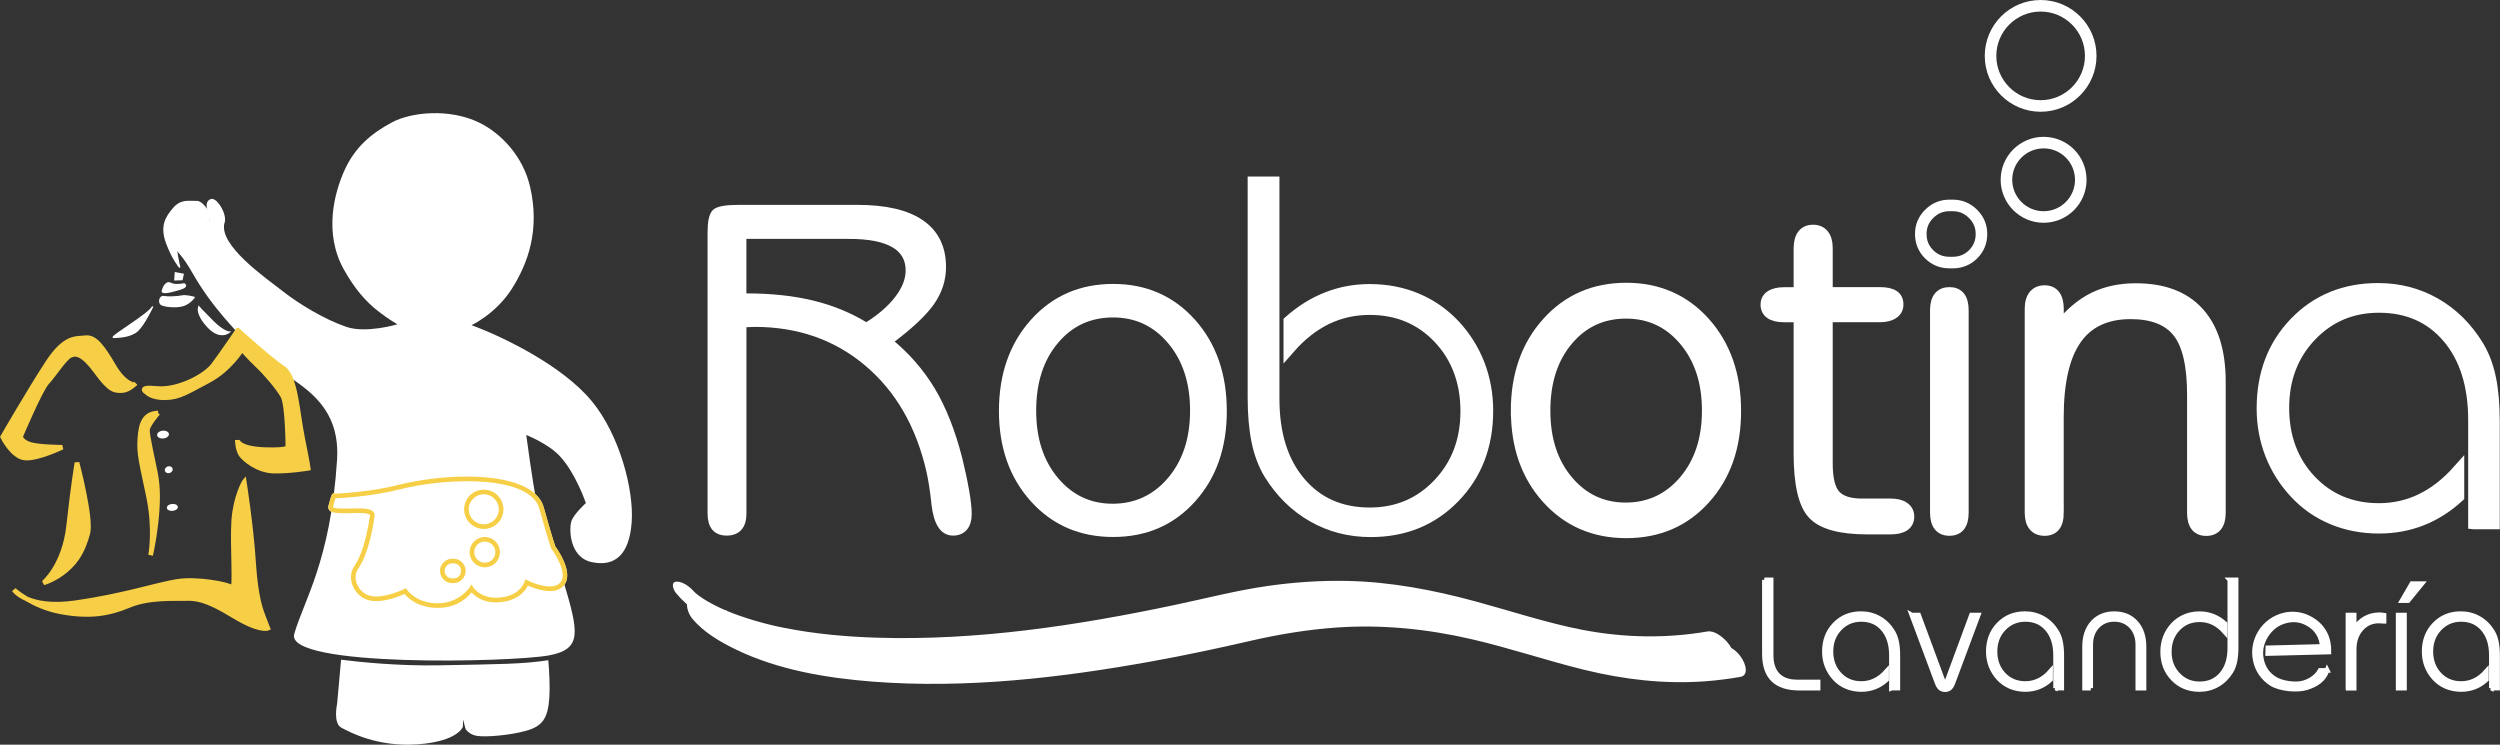 <?xml version="1.0" encoding="UTF-8"?><svg id="Layer_2" xmlns="http://www.w3.org/2000/svg" viewBox="0 0 540.47 160.99"><rect x="0" y="0" width="540.47" height="160.99" fill="#333333" stroke="none"/><defs><style>.cls-1,.cls-2{fill:none;}.cls-3{stroke-width:1.5px;}.cls-3,.cls-4,.cls-5,.cls-6,.cls-7,.cls-8{fill:#fff;}.cls-3,.cls-2,.cls-5,.cls-6,.cls-7,.cls-8{stroke:#fff;}.cls-9,.cls-10{fill:#f6cf46;}.cls-2,.cls-7{stroke-width:2.5px;}.cls-5{stroke-width:.3px;}.cls-10{stroke:#f6cf46;}.cls-8{stroke-width:2px;}</style></defs><g id="Capa_1"><g><path class="cls-5" d="M45.47,46.55c-.75-1.33-1.9-3-2.92-2.97-1.7,.05-3.36-.46-5.02,1.47-1.66,1.93-2.81,3.85-1.53,7.39,1.28,3.54,2.85,5.37,2.85,5.37,0,0-2.14-8.22,.34-9.8,2.48-1.58,3.7-1.99,4.46-.7,.37,.63,1.01,.85,1.57,.91"/><path class="cls-4" d="M149.59,133.67c2.5,3.01,6.07,5.09,9.55,6.77,9.11,4.4,19.52,6.14,29.53,6.92,20.21,1.56,40.68-.82,60.55-4.42,7.08-1.29,14.12-2.78,21.13-4.4,6.13-1.41,12.35-2.44,18.63-2.88,9.82-.68,19.61,.31,29.19,2.53,8.21,1.9,16.2,4.62,24.39,6.63,8.59,2.1,17.33,3.12,26.17,2.46,2.51-.19,5-.51,7.48-.94,3.16-.54-.52-7-3.37-6.51-9.01,1.55-17.84,1.4-26.85-.33-8.11-1.56-15.96-4.18-23.92-6.33-8.88-2.4-17.92-4.07-27.14-4.25-5.69-.11-11.38,.25-17.01,1.05-6.86,.97-13.57,2.72-20.35,4.15-21.16,4.47-43.15,7.79-64.62,7.06-6.56-.22-13.12-.83-19.56-2.11-1.28-.25-2.56-.54-3.83-.85-.56-.14-1.13-.28-1.69-.44-.29-.08-.59-.16-.88-.24-.7-.19,.62,.19-.29-.08-1.91-.58-3.8-1.23-5.65-1.99-1.45-.6-2.85-1.27-4.23-2-.65-.34,.61,.35,.27,.15-.14-.09-.29-.16-.43-.25-.27-.16-.54-.32-.8-.48-.45-.28-.89-.56-1.32-.86-.35-.25-.7-.5-1.04-.76-.32-.25-.86-.83,.28,.24-.12-.11-.25-.21-.37-.31-.28-.26-.54-.53-.82-.79-.4-.38,.79,.93,.56,.64-.82-.98-2.61-2.73-4-1.7-1.31,.97-.32,3.38,.46,4.33h0Z"/><path class="cls-3" d="M192.23,73.82c3.76,3.06,6.83,6.59,9.22,10.57,2.38,3.98,4.32,8.88,5.82,14.71,.63,2.57,1.13,4.9,1.5,7.02,.37,2.12,.55,3.79,.55,5.02s-.29,2.23-.87,2.9c-.58,.67-1.39,1-2.42,1-2.13,0-3.43-2-3.9-6-.3-2.86-.67-5.26-1.1-7.19-2.27-9.93-6.77-17.73-13.52-23.41-6.74-5.68-14.86-8.52-24.35-8.52-.27,0-.69,.02-1.27,.05-.58,.03-1.01,.05-1.27,.05v41.02c0,1.33-.3,2.33-.9,3s-1.47,1-2.6,1-1.98-.33-2.55-1-.85-1.67-.85-3V50.19c0-2.23,.31-3.65,.92-4.25,.62-.6,2.32-.9,5.12-.9h25.58c6.09,0,10.69,1.07,13.79,3.22,3.1,2.15,4.64,5.3,4.64,9.47,0,2.73-.83,5.28-2.5,7.64-1.66,2.37-4.68,5.18-9.04,8.44Zm-8.64-22.93h-22.98v13.29h.8c5.33,0,10.1,.52,14.31,1.55,4.21,1.03,8.07,2.63,11.57,4.8,2.97-1.83,5.25-3.8,6.85-5.9,1.6-2.1,2.4-4.14,2.4-6.14,0-2.53-1.08-4.43-3.25-5.69-2.17-1.27-5.4-1.9-9.69-1.9Z"/><path class="cls-3" d="M216.71,88.86c0-7.83,2.25-14.24,6.74-19.24s10.23-7.49,17.19-7.49,12.67,2.5,17.14,7.49c4.46,5,6.69,11.41,6.69,19.24s-2.22,14.11-6.67,19.06c-4.45,4.95-10.17,7.42-17.16,7.42s-12.73-2.48-17.21-7.45c-4.48-4.96-6.72-11.31-6.72-19.03Zm23.93-20.98c-5.1,0-9.27,1.93-12.51,5.8-3.25,3.86-4.87,8.89-4.87,15.09s1.63,11.18,4.9,15.06c3.27,3.88,7.39,5.82,12.39,5.82s9.24-1.95,12.54-5.85c3.3-3.9,4.94-8.91,4.94-15.04s-1.64-11.14-4.92-15.04c-3.28-3.9-7.44-5.84-12.47-5.84Z"/><path class="cls-8" d="M327.62,88.86c0-7.83,2.25-14.24,6.75-19.24,4.5-5,10.23-7.49,17.19-7.49s12.67,2.5,17.14,7.49c4.46,5,6.7,11.41,6.7,19.24s-2.22,14.11-6.67,19.06c-4.45,4.95-10.17,7.42-17.16,7.42s-12.73-2.48-17.21-7.45c-4.49-4.96-6.72-11.31-6.72-19.03Zm23.93-20.98c-5.1,0-9.27,1.93-12.51,5.8-3.25,3.86-4.87,8.89-4.87,15.09s1.63,11.18,4.9,15.06c3.27,3.88,7.39,5.82,12.39,5.82s9.24-1.95,12.54-5.85c3.3-3.9,4.94-8.91,4.94-15.04s-1.64-11.14-4.92-15.04c-3.28-3.9-7.44-5.84-12.47-5.84Z"/><path class="cls-8" d="M388.77,53.63c0-1.3,.27-2.3,.82-3,.55-.7,1.34-1.05,2.37-1.05s1.83,.35,2.4,1.05c.57,.7,.85,1.7,.85,3v9.44h11.19c1.37,0,2.39,.22,3.08,.67,.68,.45,1.02,1.14,1.02,2.07s-.37,1.6-1.1,2.1c-.73,.5-1.73,.75-3,.75h-11.19v31.52c0,3.27,.55,5.51,1.65,6.75,1.1,1.23,2.98,1.85,5.64,1.85h6.25c1.3,0,2.31,.26,3.02,.78,.71,.52,1.07,1.22,1.07,2.12s-.35,1.64-1.05,2.12c-.7,.48-1.72,.73-3.05,.73h-5.05c-5.86,0-9.81-1.09-11.86-3.27-2.05-2.18-3.07-6.59-3.07-13.21v-29.38h-3.05c-1.33,0-2.35-.24-3.05-.72-.7-.48-1.05-1.19-1.05-2.12,0-.87,.36-1.54,1.08-2.02,.71-.48,1.72-.72,3.02-.72h3.05v-9.44Z"/><path class="cls-8" d="M418.25,67.07c0-1.33,.28-2.33,.83-3,.55-.67,1.34-1,2.37-1s1.81,.33,2.35,1c.53,.67,.8,1.67,.8,3v43.76c0,1.33-.27,2.33-.8,3-.53,.66-1.32,1-2.35,1s-1.83-.33-2.37-1c-.55-.67-.83-1.67-.83-3v-43.76Z"/><path class="cls-8" d="M445.17,110.84c0,1.33-.27,2.33-.8,3-.53,.66-1.32,1-2.35,1s-1.88-.34-2.45-1.03c-.57-.68-.85-1.67-.85-2.97v-44.06c0-1.33,.29-2.35,.87-3.05,.58-.7,1.39-1.05,2.42-1.05s1.82,.35,2.35,1.05c.53,.7,.8,1.72,.8,3.05v3.65c2.26-2.83,4.73-4.9,7.39-6.22,2.67-1.31,5.73-1.97,9.19-1.97,6,0,10.57,1.73,13.71,5.2,3.15,3.47,4.72,8.49,4.72,15.09v28.33c0,1.33-.27,2.33-.83,3-.55,.66-1.34,1-2.37,1s-1.81-.33-2.35-1c-.53-.67-.8-1.67-.8-3v-25.48c0-6.33-1.03-10.81-3.1-13.44-2.07-2.63-5.43-3.95-10.09-3.95-5.23,0-9.12,1.82-11.66,5.47-2.55,3.65-3.82,9.24-3.82,16.76v20.63Z"/><path class="cls-6" d="M381.43,125.36h1.47v16.31c0,1.87,.48,3.29,1.44,4.28,.96,.98,2.34,1.48,4.15,1.48h4.56v1.34h-4.08c-2.53,0-4.42-.62-5.66-1.85-1.25-1.23-1.87-3.09-1.87-5.59v-15.97Z"/><path class="cls-6" d="M408.9,148.77v-7.1c0-2.38-.59-4.26-1.77-5.66-1.18-1.4-2.77-2.1-4.75-2.1-1.86,0-3.42,.66-4.67,1.98-1.26,1.32-1.88,2.97-1.88,4.95s.62,3.66,1.86,4.97c1.24,1.31,2.8,1.96,4.7,1.96,1.05,0,2.02-.22,2.93-.66,.91-.44,1.75-1.1,2.54-1.99v1.8c-.79,.72-1.63,1.26-2.54,1.61-.91,.35-1.88,.53-2.92,.53-1.14,0-2.21-.21-3.19-.61-.98-.41-1.84-1-2.56-1.79-.73-.79-1.29-1.67-1.67-2.66-.39-.98-.57-2.03-.57-3.13,0-2.38,.75-4.34,2.25-5.89,1.5-1.55,3.39-2.32,5.68-2.32,1.42,0,2.73,.34,3.92,1.01,1.18,.68,2.17,1.65,2.94,2.91,.38,.63,.66,1.37,.83,2.2,.18,.83,.26,1.83,.26,2.99v6.99h-1.37Z"/><path class="cls-6" d="M413.32,132.97h1.47l5.13,13.86c.08,.26,.17,.45,.26,.56,.09,.12,.19,.17,.29,.17,.12,0,.23-.06,.34-.19,.1-.12,.19-.3,.27-.53l5.13-13.88h1.47l-5.43,14.54c-.21,.59-.45,1-.72,1.24-.27,.24-.62,.36-1.03,.36s-.78-.12-1.05-.36c-.27-.24-.51-.65-.72-1.24l-5.43-14.54Z"/><path class="cls-6" d="M444.39,148.77v-7.1c0-2.38-.59-4.26-1.78-5.66-1.18-1.4-2.76-2.1-4.75-2.1-1.86,0-3.42,.66-4.68,1.98-1.25,1.32-1.88,2.97-1.88,4.95s.62,3.66,1.85,4.97c1.24,1.31,2.81,1.96,4.7,1.96,1.05,0,2.02-.22,2.93-.66,.9-.44,1.75-1.1,2.53-1.99v1.8c-.79,.72-1.64,1.26-2.54,1.61-.91,.35-1.88,.53-2.92,.53-1.15,0-2.21-.21-3.19-.61-.98-.41-1.84-1-2.57-1.79-.73-.79-1.28-1.67-1.67-2.66-.38-.98-.57-2.03-.57-3.13,0-2.38,.75-4.34,2.25-5.89,1.5-1.55,3.39-2.32,5.68-2.32,1.43,0,2.73,.34,3.92,1.01,1.19,.68,2.17,1.65,2.94,2.91,.38,.63,.66,1.37,.83,2.2s.26,1.83,.26,2.99v6.99h-1.37Z"/><path class="cls-6" d="M452,148.77h-1.34v-8.94c0-2.19,.58-3.93,1.75-5.22,1.16-1.29,2.72-1.94,4.67-1.94s3.51,.64,4.68,1.94c1.17,1.29,1.75,3.04,1.75,5.22v8.94h-1.34v-9.37c0-1.63-.47-2.96-1.42-3.97-.94-1.01-2.16-1.52-3.67-1.52s-2.72,.51-3.67,1.52c-.94,1.01-1.42,2.34-1.42,3.97v9.37Z"/><path class="cls-6" d="M482.05,125.36h1.37v14.6c0,1.17-.09,2.17-.26,3-.17,.83-.45,1.57-.83,2.2-.78,1.25-1.76,2.22-2.94,2.89-1.19,.68-2.5,1.01-3.92,1.01-2.29,0-4.18-.77-5.68-2.32-1.5-1.55-2.25-3.5-2.25-5.87,0-1.11,.19-2.16,.57-3.15,.38-.99,.94-1.87,1.67-2.65,.74-.79,1.6-1.38,2.58-1.79,.97-.41,2.03-.61,3.18-.61,1.01,0,1.97,.18,2.89,.54,.92,.36,1.77,.89,2.57,1.6v1.82c-.78-.89-1.63-1.56-2.54-2-.9-.44-1.88-.65-2.92-.65-1.9,0-3.46,.65-4.7,1.96-1.24,1.31-1.86,2.97-1.86,4.97s.63,3.64,1.88,4.95c1.25,1.32,2.81,1.98,4.68,1.98,1.98,0,3.56-.7,4.75-2.1,1.18-1.4,1.77-3.29,1.77-5.66v-14.71Z"/><path class="cls-6" d="M503.11,144.9c-.75,2.09-2.28,3.08-4.41,3.77-2.01,.65-5.79,.31-7.64-.86-.9-.57-1.65-1.28-2.25-2.14-.6-.86-1.01-1.81-1.23-2.87-.23-1.08-.26-2.14-.06-3.2,.19-1.06,.58-2.05,1.17-2.98,.59-.94,1.33-1.72,2.2-2.34,.87-.62,1.84-1.06,2.92-1.32,1.06-.25,2.1-.28,3.14-.1,1.03,.18,2.02,.56,2.96,1.16,1.21,.76,2.11,1.73,2.72,2.9,.61,1.17,.89,2.52,.86,4.04l-13.24,.33,.03-1.24,11.76-.3c-.07-1.01-.34-1.92-.81-2.72-.47-.8-1.13-1.47-1.99-2.01-1.56-.99-3.25-1.26-5.05-.8-1.8,.45-3.22,1.51-4.27,3.15-1.04,1.64-1.38,3.36-1.02,5.18,.36,1.81,1.31,3.21,2.86,4.19,1.52,.96,4.46,1.37,6.13,.91,1.49-.41,2.95-1.34,3.7-2.73h1.53Z"/><path class="cls-6" d="M507.6,148.77v-15.81h1.34v3.09c.63-1.05,1.41-1.83,2.35-2.36,.93-.53,1.99-.79,3.18-.79,.11,0,.24,0,.38,.02,.14,.01,.33,.03,.55,.07v1.32h-.1c-.52-.04-.86-.06-1.03-.06-1.55,0-2.82,.58-3.83,1.73-1,1.15-1.5,2.63-1.5,4.43v8.37h-1.34Z"/><path class="cls-6" d="M519.29,129.84l2.13-3.67h2.17l-2.99,3.67h-1.31Zm-.84,18.93v-15.81h1.37v15.81h-1.37Z"/><path class="cls-6" d="M538.6,148.77v-7.1c0-2.38-.59-4.26-1.78-5.66-1.18-1.4-2.77-2.1-4.75-2.1-1.86,0-3.42,.66-4.67,1.98-1.25,1.32-1.88,2.97-1.88,4.95s.62,3.66,1.85,4.97c1.24,1.31,2.8,1.96,4.7,1.96,1.05,0,2.02-.22,2.93-.66,.9-.44,1.75-1.1,2.53-1.99v1.8c-.79,.72-1.63,1.26-2.54,1.61-.91,.35-1.88,.53-2.92,.53-1.14,0-2.2-.21-3.19-.61-.98-.41-1.83-1-2.57-1.79-.73-.79-1.29-1.67-1.67-2.66-.38-.98-.57-2.03-.57-3.13,0-2.38,.75-4.34,2.25-5.89,1.5-1.55,3.39-2.32,5.68-2.32,1.43,0,2.73,.34,3.92,1.01,1.19,.68,2.17,1.65,2.94,2.91,.38,.63,.66,1.37,.83,2.2,.17,.83,.26,1.83,.26,2.99v6.99h-1.37Z"/><path class="cls-7" d="M275.35,86.25c0,7.56,1.88,13.58,5.65,18.03,3.77,4.46,8.81,6.69,15.12,6.69,5.93,0,10.89-2.1,14.88-6.3,3.99-4.2,5.98-9.45,5.98-15.77s-1.97-11.66-5.91-15.82c-3.94-4.16-8.92-6.25-14.96-6.25-3.33,0-6.44,.7-9.32,2.08-2.87,1.39-5.57,3.5-8.06,6.35v-5.78c2.53-2.25,5.25-3.96,8.17-5.1,2.91-1.15,5.98-1.72,9.21-1.72,3.64,0,7.02,.65,10.12,1.95,3.11,1.3,5.84,3.2,8.2,5.7,2.32,2.5,4.09,5.32,5.31,8.46,1.21,3.14,1.82,6.48,1.82,10.02,0,7.53-2.38,13.76-7.16,18.68-4.77,4.93-10.8,7.39-18.08,7.39-4.54,0-8.71-1.07-12.49-3.23-3.78-2.15-6.9-5.22-9.37-9.21-1.21-2.01-2.1-4.34-2.65-7-.55-2.66-.83-5.84-.83-9.55V39.41h4.37v46.84Z"/><path class="cls-7" d="M534.84,113.17v-22.35c0-7.48-1.86-13.43-5.59-17.84-3.73-4.41-8.71-6.62-14.96-6.62-5.87,0-10.78,2.08-14.73,6.23-3.95,4.16-5.92,9.36-5.92,15.6s1.95,11.54,5.84,15.66c3.9,4.12,8.83,6.18,14.81,6.18,3.29,0,6.37-.7,9.21-2.09,2.85-1.39,5.51-3.47,7.99-6.26v5.67c-2.47,2.26-5.15,3.96-8.01,5.07-2.86,1.12-5.93,1.67-9.19,1.67-3.61,0-6.95-.64-10.04-1.93-3.09-1.29-5.79-3.17-8.08-5.64-2.3-2.47-4.05-5.26-5.26-8.37-1.2-3.11-1.8-6.39-1.8-9.86,0-7.48,2.36-13.66,7.08-18.54,4.72-4.87,10.69-7.31,17.9-7.31,4.5,0,8.62,1.06,12.36,3.19,3.74,2.13,6.83,5.19,9.27,9.17,1.2,1.99,2.08,4.3,2.63,6.93,.55,2.63,.82,5.76,.82,9.4v22.04h-4.32Z"/><path class="cls-4" d="M146.15,128.23c2.7,3.26,6.48,5.6,10.25,7.43,9.31,4.52,19.82,6.38,30.05,7.19,20.16,1.59,40.62-.8,60.44-4.39,6.99-1.27,13.94-2.72,20.86-4.32,6.29-1.45,12.66-2.54,19.11-2.99,9.56-.67,19.63,.31,28.66,2.4,8.21,1.9,16.2,4.62,24.39,6.63,8.79,2.15,17.65,3.26,26.7,2.58,2.51-.19,5-.51,7.48-.94,1.5-.26-.39-2.71-.78-3.12-.96-1.03-2.66-2.44-4.2-2.18-8.99,1.55-18.03,1.36-26.98-.35-7.52-1.44-15.53-4.09-23.28-6.19-9.03-2.44-18.23-4.2-27.61-4.39-5.7-.12-11.41,.27-17.05,1.07-6.79,.96-13.42,2.69-20.12,4.1-21.15,4.48-42.91,7.78-64.59,7.1-6.62-.21-13.26-.81-19.77-2.09-.63-.12-1.26-.26-1.89-.39-.69-.15,.36,.09-.43-.1-.35-.08-.69-.16-1.04-.25-1.15-.28-2.29-.59-3.42-.93-1.91-.57-3.79-1.21-5.63-1.97-.09-.04-.18-.07-.27-.11-.42-.17,0-.2,.31,.13-.11-.11-.41-.18-.56-.24-.37-.16-.74-.33-1.11-.5-.66-.31-1.32-.64-1.96-.99-.28-.15-.55-.3-.82-.46-.3-.17-.9-.61,.29,.18-.13-.08-.27-.16-.4-.24-.45-.28-.9-.56-1.33-.87-.18-.12-.36-.25-.54-.38-.84-.6,.8,.65,.24,.19-.26-.21-.52-.42-.78-.64-.1-.08-.19-.17-.28-.25-.52-.44,.86,.89,.46,.43-.09-.1-.2-.21-.3-.3-.22-.21-.75-.9,.48,.58-1.03-1.24-2.54-2.79-4.26-2.91-1.62-.11-.94,1.71-.33,2.46h0Z"/><path class="cls-2" d="M449.84,38.87c0,4.44-3.6,8.04-8.03,8.04s-8.04-3.6-8.04-8.04,3.6-8.04,8.04-8.04,8.03,3.6,8.03,8.04Z"/><path class="cls-2" d="M451.99,12.08c0,5.98-4.85,10.83-10.83,10.83s-10.83-4.85-10.83-10.83,4.85-10.83,10.83-10.83,10.83,4.85,10.83,10.83Z"/><path class="cls-2" d="M421.44,44.41h.73c1.69,0,3.15,.61,4.37,1.82,1.22,1.21,1.83,2.66,1.83,4.36s-.6,3.18-1.8,4.38c-1.21,1.2-2.67,1.79-4.4,1.79h-.73c-1.73,0-3.19-.6-4.39-1.79-1.2-1.2-1.8-2.65-1.8-4.38s.61-3.14,1.82-4.36c1.22-1.21,2.67-1.82,4.37-1.82Z"/><path class="cls-4" d="M118.76,150.84c-.31,4.54-1.56,6.17-5,7.14-3.43,.98-8.8,1.43-10.67,1.1-1.06-.18-1.81-.68-2.36-1.34-.14-.15-.56-2.1-.62-2.22,0,.09-.04,1.59-.04,1.59,0,0-.97,3.14-9.71,3.8-8.74,.64-14.67-2.6-16.54-3.58-1.88-.97-.94-5.19-.94-5.19l.86-9.52c4.13,.52,12.38,1.38,21.39,1.21,12.79-.25,17.78-.24,23.41-1.1,.21,2.55,.38,5.76,.22,8.11Z"/><path class="cls-4" d="M48.56,48.18c.53-1.84-1.33-4.95-2.6-5.18-.46-.08-1.67,.39-1.19,2.23,.57,2.19,.65,3.01,.1,2.88-1.6-.37-1.02-1.29-2.29-1.54-.76-.15-2.63,.5-3.7,1.71-1.39,1.58-.8,5.77-.8,5.77,.73,.9,1.66,1.69,3.53,4.97,4.23,7.42,9.37,12.56,14.51,17.82,5.03,5.14,17.68,8.02,16.75,22.52-1.4,21.95-7.17,30.39-9.26,37.69-2.08,7.29,46.86,6.13,55,4.65,7.35-1.34,6.48-4.99,3.19-16.09-1.85-6.25-4.94-13.56-5.82-17.37-.78-3.39-2.21-14.2-2.21-14.2,0,0,4.69,1.84,7.21,4.52,3.49,3.71,5.68,10.2,5.68,10.2,0,0-2.61,2.35-3.13,3.91-.52,1.56-.52,7.82,4.43,8.86,4.95,1.04,8.08-1.56,8.6-8.6,.52-7.04-2.63-18.95-8.63-26.21-6.5-7.87-19.18-13.58-21.93-14.78-2.44-1.06-4.06-1.64-4.06-1.64,0,0,5.31-2.46,8.76-7.94,3.42-5.43,6.08-12.63,3.88-22.05-1.51-6.48-6.21-11.49-11.02-13.82-6.41-3.1-14.6-2.26-18.75-.07-4.43,2.35-8.12,5.35-10.44,10.63-2.03,4.6-4.47,13.33,0,21.27,2.35,4.17,4.66,6.83,7.45,9.01,2.34,1.82,4.1,2.78,4.1,2.78,0,0-6.76,2.03-11.07,.55-4.78-1.63-10.33-5.04-13.7-7.68-3.63-2.85-14-9.97-12.61-14.82Z"/><path class="cls-6" d="M86.04,105.37c-6.55,1.65-13.77,1.87-13.77,1.87,0,0,.04-.83-.78,2.25-.57,2.18,9.32-.33,8.98,2.02-1.12,7.84-2.99,10.46-3.53,11.27-1.56,2.34,.17,6.08,3.3,6.6,3.13,.52,7.34-1.57,7.34-1.57,0,0,2.08,3.13,7.04,3.13s7.29-3.65,7.29-3.65c0,0,2.1,3.36,7.42,2.22,3.65-.78,4.52-3.54,4.52-3.54,0,0,4.73,2.37,7.07,.8,3.31-2.21-1.33-8.39-1.33-8.39,0,0-.43-1.04-2.55-8.56-2.1-7.47-19.64-7.31-31.03-4.43Z"/><polygon class="cls-5" points="39.59 59.3 39.34 60.44 37.81 60.49 37.92 58.98 39.59 59.3"/><path class="cls-5" d="M39.79,61.37s1.15,.53-.93,1.16c-2.08,.63-3.98,1.06-3.75,.3,.22-.76,.82-2.1,1.8-1.56,.98,.53,2.88,.1,2.88,.1Z"/><path class="cls-5" d="M41.96,64.31s-.94,1.35-2.5,1.77c-1.56,.42-3.91,.12-4.56-.24-.65-.36-.38-1.87,.46-1.71,.84,.16,2.88,.1,3.91-.12,1.03-.22,2.69,.29,2.69,.29Z"/><path class="cls-5" d="M43,66.35s.62,.73,3.01,3.11c2.38,2.37,3.57,2.34,3.57,2.34,0,0-1.99,1.76-4.67-1.17-2.68-2.93-1.91-4.27-1.91-4.27Z"/><path class="cls-5" d="M33,66.28s-1.79,3.82-3.25,5.19c-1.45,1.36-4.17,1.44-5.19,1.47-1.02,.03,7.82-5.13,8.44-6.66Z"/><path class="cls-4" d="M33.97,93.99c-.03,.47,.51,.83,1.22,.81,.71-.02,1.3-.42,1.33-.89,.03-.47-.51-.83-1.22-.81-.71,.02-1.3,.42-1.33,.89Z"/><g><path class="cls-10" d="M51.42,71.4s7.02,6.38,9.78,8.17c2.76,1.8,3.07,9.51,4.21,15.12,1.14,5.62,1.24,6.55,1.24,6.55,0,0-4.12,.69-7.5,.61-3.39-.09-6.28-2.44-7.05-3.55-.77-1.11-.8-3.18-.8-3.18,0,0,.04,1.88,5.96,2.08,5.92,.2,4.97-.71,4.97-.71,0,0-.05-9.04-1.11-10.89-1.06-1.85-3.72-4.97-5.48-6.61-1.75-1.64-3.32-3.48-3.32-3.48,0,0-2.68,4.41-7.26,6.81-4.58,2.4-6.18,3.58-9.24,3.67-3.06,.09-4.16-1.19-4.16-1.19,0,0-2.11-1.25,2.26-.82,4.38,.43,10.35-2.57,12.22-5.08,1.87-2.51,5.27-7.5,5.27-7.5Z"/><path class="cls-10" d="M52.81,104.16s1.53,9.75,2.01,17.45c.49,7.71,1.65,10.5,2.22,11.98,.58,1.49,.87,2.23,.87,2.23,0,0-1.75,.81-7.61-2.78s-8.06-3.71-10.26-3.64c-2.21,.07-7.78-.33-12.15,1.5-4.37,1.83-8.49,2.52-14.69,1.39-6.2-1.13-10.19-4.77-10.19-4.77,0,0,2.93,4.24,13.21,2.8,10.27-1.44,17.74-3.93,22.03-4.62,4.29-.7,11.16,.6,11.95,1.33,.8,.73-.03-9.41,.33-14.51,.35-5.1,2.27-8.35,2.27-8.35Z"/><path class="cls-10" d="M16.64,99.99s3.23,12.14,2.33,15.37c-.9,3.23-2.09,5.71-4.62,7.86-2.52,2.15-4.94,2.79-4.94,2.79,0,0,4.5-3.71,5.44-12.4,.94-8.69,1.79-13.61,1.79-13.61Z"/><path class="cls-10" d="M28.67,83.06s-1.86-.13-4.13-4.02c-2.28-3.89-3.97-6.28-6.03-6.03-2.05,.25-4.38-.43-8.17,5.33-3.79,5.76-9.77,16.11-9.77,16.11,0,0,2.08,4.27,4.77,4.56,2.7,.29,8.13-2.32,8.13-2.32,0,0-5.43-.02-7.25-.72-1.81-.7-1.75-1.64-1.75-1.64,0,0,4.26-10.11,5.72-11.66,1.46-1.55,3.75-5.2,4.98-5.8,1.23-.6,2.75-.46,5.69,3.59,2.94,4.05,3.96,4.02,5.49,3.98,1.53-.05,2.99-1.6,2.99-1.6"/><path class="cls-10" d="M34.17,89.29s-2.21,2.52-2.29,3.65c-.08,1.13,1.1,6.18,1.73,9.36,.63,3.18,.56,6.57,.11,10.73-.46,4.16-1.16,7-1.16,7,0,0,1.06-5.49-.47-12.79-1.53-7.3-2.08-9.16-1.86-12.37,.22-3.21,.89-5.49,3.95-5.58Z"/></g><path class="cls-4" d="M35.63,101.57c-.03,.42,.33,.74,.8,.73,.47-.01,.87-.36,.9-.78,.03-.42-.33-.74-.8-.73-.47,.02-.87,.37-.9,.78Z"/><path class="cls-4" d="M36.07,109.73c-.03,.42,.48,.74,1.14,.72,.66-.02,1.21-.37,1.24-.79s-.48-.74-1.14-.72c-.66,.02-1.21,.37-1.24,.79Z"/><g><path class="cls-9" d="M120.07,118.12c-.11-.28-.67-1.88-2.51-8.46-1.35-4.8-8.56-6.63-16.67-6.63-5.04,0-10.43,.7-14.97,1.85-5.7,1.44-12,1.78-13.38,1.84-.07-.05-.15-.07-.21-.08-.52-.09-.65,.17-1.32,2.71-.11,.43,.04,.74,.18,.92,.57,.73,2.12,.72,4.59,.66,1.59-.04,3.76-.1,4.18,.37,.02,.02,.04,.04,.03,.13-1.08,7.51-2.83,10.13-3.45,11.06-.79,1.19-.88,2.78-.24,4.26,.72,1.66,2.17,2.83,3.87,3.11,2.74,.46,6.15-.93,7.28-1.44,.73,.86,2.97,3,7.19,3s6.4-2.26,7.3-3.33c.89,.97,3.23,2.81,7.52,1.89,2.94-.63,4.21-2.46,4.67-3.36,1.31,.57,4.98,1.96,7.1,.55,.75-.5,1.2-1.21,1.36-2.1,.47-2.74-2.14-6.43-2.52-6.95Zm1.53,6.78c-.11,.62-.41,1.09-.93,1.44-1.72,1.15-5.32-.22-6.57-.84l-.52-.26-.18,.55c-.03,.1-.85,2.51-4.15,3.21-4.89,1.05-6.82-1.87-6.9-1.99l-.42-.67-.42,.66s-2.25,3.42-6.87,3.42-6.55-2.79-6.63-2.9l-.24-.37-.39,.2c-.05,.02-4.12,2.01-7.04,1.53-1.37-.23-2.54-1.18-3.13-2.53-.5-1.16-.44-2.4,.21-3.38,.6-.9,2.45-3.66,3.56-11.4,.05-.36-.05-.68-.27-.94-.68-.75-2.33-.77-4.96-.7-1.23,.03-3.53,.09-3.77-.32,.28-1.05,.45-1.6,.54-1.89,.65-.03,2.59-.12,5.11-.4,2.51-.27,5.6-.73,8.54-1.47,11.17-2.82,28.43-2.99,30.42,4.09,2.1,7.47,2.55,8.57,2.57,8.62l.06,.1s2.8,3.77,2.38,6.24Z"/><path class="cls-9" d="M104.81,122.65c-1.81,0-3.28-1.47-3.28-3.28s1.47-3.28,3.28-3.28,3.28,1.47,3.28,3.28-1.47,3.28-3.28,3.28Zm0-5.56c-1.26,0-2.28,1.02-2.28,2.28s1.02,2.28,2.28,2.28,2.28-1.02,2.28-2.28-1.02-2.28-2.28-2.28Z"/><path class="cls-9" d="M104.59,114.35c-2.34,0-4.25-1.9-4.25-4.24s1.9-4.25,4.25-4.25,4.25,1.91,4.25,4.25-1.9,4.24-4.25,4.24Zm0-7.49c-1.79,0-3.25,1.46-3.25,3.25s1.46,3.24,3.25,3.24,3.25-1.46,3.25-3.24-1.46-3.25-3.25-3.25Z"/><path class="cls-9" d="M98.02,126.06h-.25c-.73,0-1.36-.26-1.87-.77-.51-.51-.77-1.14-.77-1.87s.26-1.35,.78-1.86c.51-.51,1.14-.77,1.87-.77h.25c.72,0,1.35,.26,1.86,.77,.52,.52,.78,1.14,.78,1.86s-.26,1.36-.77,1.87c-.51,.51-1.14,.77-1.87,.77Zm-.25-4.27c-.46,0-.84,.16-1.16,.48-.33,.32-.48,.7-.48,1.15s.16,.84,.48,1.16c.32,.32,.7,.47,1.17,.47h.25c.46,0,.85-.16,1.17-.47,.32-.32,.48-.7,.48-1.16s-.16-.83-.48-1.15c-.33-.32-.71-.48-1.16-.48h-.25Z"/></g><path class="cls-1" d="M118.76,150.84c-.31,4.54-1.56,6.17-5,7.14-3.43,.98-8.8,1.43-10.67,1.1-1.06-.18-1.81-.68-2.36-1.34-.14-.15-.56-2.1-.62-2.22,0,.09-.04,1.59-.04,1.59,0,0-.97,3.14-9.71,3.8-8.74,.64-14.67-2.6-16.54-3.58-1.88-.97-.94-5.19-.94-5.19l.86-9.52c4.13,.52,12.38,1.38,21.39,1.21,12.79-.25,17.78-.24,23.41-1.1,.21,2.55,.38,5.76,.22,8.11Z"/></g></g></svg>